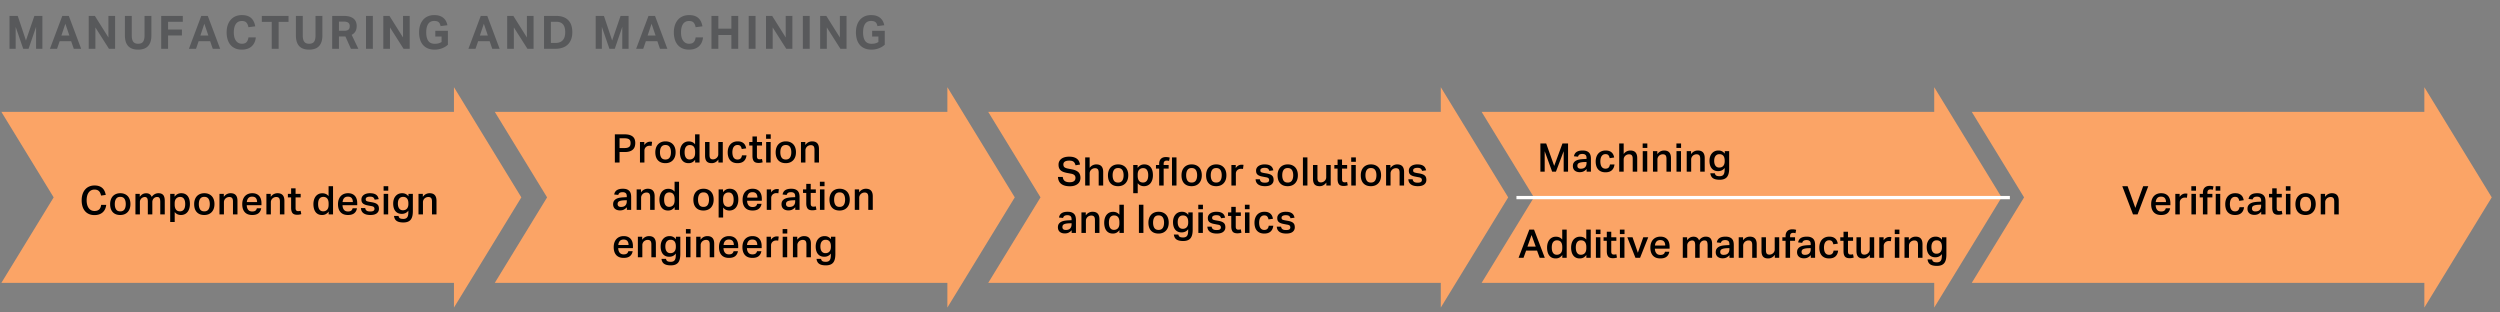 <svg xmlns="http://www.w3.org/2000/svg" width="760" height="95" viewBox="0 0 760 95"><rect x="0" y="0" width="760" height="95" fill="#808080" stroke="none"/><g fill="#fba466"><path d="M139 86V34H.412l15.902 25.999L.412 86H139z"/><path d="M158.489 60L138 26.5v67L158.489 60z"/></g><g fill="#fba466"><path d="M289 86V34H150.412l15.902 25.999L150.412 86H289z"/><path d="M308.489 60L288 26.5v67L308.489 60z"/></g><g fill="#fba466"><path d="M439 86V34H300.412l15.902 25.999L300.412 86H439z"/><path d="M458.489 60L438 26.5v67L458.489 60z"/></g><g fill="#fba466"><path d="M589 86V34H450.412l15.902 25.999L450.412 86H589z"/><path d="M608.489 60L588 26.5v67L608.489 60z"/></g><g fill="#fba466"><path d="M738 86V34H599.412l15.902 25.999L599.412 86H738z"/><path d="M757.489 60L737 26.5v67L757.489 60z"/></g><path fill="none" stroke="#fff" stroke-miterlimit="10" d="M461 60.065h150"/><g><path d="M32.292 62.277c-.048.448-.156.86-.324 1.236s-.4.704-.696.984c-.296.28-.656.498-1.08.654-.424.156-.916.234-1.476.234-.616 0-1.166-.104-1.65-.312a3.302 3.302 0 01-1.224-.894 3.936 3.936 0 01-.756-1.416 6.3 6.3 0 01-.258-1.866c0-.704.094-1.336.282-1.896.188-.56.454-1.034.798-1.422.344-.388.756-.684 1.236-.888s1.008-.306 1.584-.306c.536 0 1 .068 1.392.204.392.136.726.33 1.002.582.276.252.496.554.66.906.164.352.286.744.366 1.176l-1.428.204c-.064-.288-.144-.544-.24-.768s-.222-.414-.378-.57a1.576 1.576 0 00-.57-.36 2.293 2.293 0 00-.804-.126c-.384 0-.724.076-1.02.228-.296.152-.546.37-.75.654a3.06 3.06 0 00-.462 1.026c-.104.4-.156.848-.156 1.344 0 .504.054.956.162 1.356.108.4.266.742.474 1.026.208.284.458.5.75.648.292.148.626.222 1.002.222.336 0 .622-.043.858-.132.236-.088.434-.212.594-.372.16-.16.286-.354.378-.582.092-.228.158-.486.198-.774h1.536zM36.552 65.361c-.976 0-1.732-.288-2.268-.864-.536-.576-.804-1.392-.804-2.448 0-.496.07-.948.21-1.356.14-.408.342-.756.606-1.044s.588-.512.972-.672c.384-.16.82-.24 1.308-.24.496 0 .936.082 1.32.246.384.164.706.39.966.678.26.288.456.634.588 1.038.132.404.198.846.198 1.326 0 .544-.076 1.022-.228 1.434a2.93 2.93 0 01-.642 1.044 2.686 2.686 0 01-.978.642 3.464 3.464 0 01-1.248.216zm.012-1.104c.576 0 .998-.198 1.266-.594.268-.396.402-.938.402-1.626 0-.68-.134-1.216-.402-1.608-.268-.392-.69-.588-1.266-.588s-.998.198-1.266.594c-.268.396-.402.93-.402 1.602 0 .68.13 1.22.39 1.62.26.4.686.6 1.278.6zM42.492 58.929v.9c.432-.6.944-.948 1.536-1.044.152-.024.312-.036.48-.036.424.016.768.122 1.032.318s.456.462.576.798c.552-.751 1.232-1.128 2.04-1.128.664 0 1.152.184 1.464.552.312.368.468.956.468 1.764v4.116H48.72v-3.744c0-.304-.02-.556-.06-.756-.04-.2-.098-.358-.174-.474-.076-.116-.174-.196-.294-.24s-.256-.066-.408-.066a1.394 1.394 0 00-1.098.48 1.517 1.517 0 00-.282.486c-.064.18-.096.366-.096.558v3.756H44.94v-3.876c0-.536-.082-.904-.246-1.104-.164-.2-.39-.3-.678-.3a1.5 1.5 0 00-.432.078 1.547 1.547 0 00-.888.738c-.112.2-.168.444-.168.732v3.732h-1.356v-6.24h1.32zM51.744 58.929h1.332v.864c.256-.344.55-.606.882-.786.332-.18.714-.27 1.146-.27.44 0 .824.078 1.152.234.328.156.602.378.822.666.22.288.384.634.492 1.038.108.404.162.854.162 1.35 0 .504-.064.962-.192 1.374-.128.412-.31.764-.546 1.056a2.378 2.378 0 01-.858.672 2.676 2.676 0 01-1.14.234c-.336 0-.664-.064-.984-.192-.32-.128-.62-.364-.9-.708v3.036h-1.368v-8.568zm1.356 3.228c0 .408.044.746.132 1.014.088.268.206.482.354.642.148.16.32.272.516.336s.402.096.618.096c.224 0 .432-.04.624-.12.192-.08.36-.208.504-.384.144-.176.256-.404.336-.684.08-.28.12-.62.12-1.02 0-.408-.042-.75-.126-1.026a1.957 1.957 0 00-.336-.672 1.179 1.179 0 00-.486-.366 1.567 1.567 0 00-.576-.108c-.488 0-.89.16-1.206.48-.316.32-.474.824-.474 1.512v.3zM62.099 65.361c-.976 0-1.732-.288-2.268-.864-.536-.576-.804-1.392-.804-2.448 0-.496.07-.948.21-1.356.14-.408.342-.756.606-1.044s.588-.512.972-.672c.384-.16.82-.24 1.308-.24.496 0 .936.082 1.32.246.384.164.706.39.966.678.26.288.456.634.588 1.038.132.404.198.846.198 1.326 0 .544-.076 1.022-.228 1.434a2.93 2.93 0 01-.642 1.044 2.686 2.686 0 01-.978.642 3.464 3.464 0 01-1.248.216zm.012-1.104c.576 0 .998-.198 1.266-.594.268-.396.402-.938.402-1.626 0-.68-.134-1.216-.402-1.608-.268-.392-.69-.588-1.266-.588s-.998.198-1.266.594c-.268.396-.402.93-.402 1.602 0 .68.13 1.22.39 1.62.26.4.686.6 1.278.6zM68.039 58.929v.912c.28-.384.594-.664.942-.84a2.451 2.451 0 011.122-.264c1.392 0 2.088.768 2.088 2.304v4.128h-1.368v-3.912c0-.504-.092-.858-.276-1.062-.184-.204-.456-.306-.816-.306-.24 0-.462.042-.666.126a1.578 1.578 0 00-.864.84 1.44 1.44 0 00-.126.594v3.72h-1.356v-6.24h1.32zM79.403 63.321c-.112.648-.388 1.15-.828 1.506-.44.355-1.072.534-1.896.534-.992 0-1.746-.286-2.262-.858-.516-.572-.774-1.378-.774-2.418 0-.536.074-1.012.222-1.428.148-.416.356-.766.624-1.05.268-.284.588-.5.96-.648s.782-.222 1.23-.222c.48 0 .896.074 1.248.222.352.148.644.356.876.624.232.268.404.588.516.96.112.372.168.786.168 1.242v.6h-4.476c.016.568.16 1.028.432 1.38.272.352.684.528 1.236.528.432 0 .756-.084.972-.252s.36-.408.432-.72h1.32zm-1.248-1.884c0-.512-.12-.916-.36-1.212s-.624-.444-1.152-.444c-.504 0-.888.15-1.152.45-.264.3-.416.702-.456 1.206h3.12zM82.307 58.929v.912c.28-.384.594-.664.942-.84a2.451 2.451 0 011.122-.264c1.392 0 2.088.768 2.088 2.304v4.128h-1.368v-3.912c0-.504-.092-.858-.276-1.062-.184-.204-.456-.306-.816-.306-.24 0-.462.042-.666.126a1.578 1.578 0 00-.864.84 1.44 1.44 0 00-.126.594v3.72h-1.356v-6.24h1.32zM87.515 60.009v-1.08h.984v-1.68h1.356v1.68h1.548v1.08h-1.548v3.264c0 .32.066.552.198.696s.326.216.582.216c.136 0 .266-.008.39-.024a1.94 1.94 0 00.366-.084l.204 1.02c-.384.127-.8.192-1.248.192-.688 0-1.168-.178-1.44-.534-.272-.356-.408-.89-.408-1.602v-3.144h-.984zM99.911 64.305a2.65 2.65 0 01-.87.792c-.324.176-.702.264-1.134.264-.448 0-.836-.08-1.164-.24-.328-.16-.6-.386-.816-.678s-.378-.64-.486-1.044a5.175 5.175 0 01-.162-1.338c0-.456.056-.882.168-1.278.112-.396.276-.74.492-1.032s.482-.526.798-.702a2.415 2.415 0 011.098-.288c.08-.008.16-.01.24-.006a2.54 2.54 0 011.062.252c.26.124.51.33.75.618v-3.024h1.356v8.568h-1.332v-.864zm-.012-2.388c0-.392-.042-.722-.126-.99-.084-.268-.2-.48-.348-.636a1.283 1.283 0 00-.516-.336 1.872 1.872 0 00-.618-.102c-.504 0-.894.18-1.17.54-.276.36-.414.908-.414 1.644 0 .4.038.74.114 1.02.076.28.184.508.324.684.14.176.302.304.486.384.184.08.384.12.6.12.496 0 .898-.162 1.206-.486.308-.324.462-.83.462-1.518v-.324zM108.515 63.321c-.112.648-.388 1.15-.828 1.506-.44.355-1.072.534-1.896.534-.992 0-1.746-.286-2.262-.858-.516-.572-.774-1.378-.774-2.418 0-.536.074-1.012.222-1.428.148-.416.356-.766.624-1.05.268-.284.588-.5.96-.648s.782-.222 1.23-.222c.48 0 .896.074 1.248.222.352.148.644.356.876.624.232.268.404.588.516.96.112.372.168.786.168 1.242v.6h-4.476c.016.568.16 1.028.432 1.38.272.352.684.528 1.236.528.432 0 .756-.084.972-.252s.36-.408.432-.72h1.32zm-1.248-1.884c0-.512-.12-.916-.36-1.212s-.624-.444-1.152-.444c-.504 0-.888.15-1.152.45-.264.3-.416.702-.456 1.206h3.12zM111.035 63.261c.024.208.08.378.168.51.088.132.198.238.33.318.132.08.286.134.462.162.176.028.364.042.564.042.456 0 .784-.068.984-.204.2-.136.3-.336.3-.6a.781.781 0 00-.186-.528c-.124-.144-.378-.248-.762-.312a39.662 39.662 0 01-1.308-.252 3.496 3.496 0 01-.948-.33 1.45 1.45 0 01-.576-.54c-.128-.22-.192-.518-.192-.894 0-.288.064-.55.192-.786s.306-.436.534-.6c.228-.164.5-.29.816-.378a3.86 3.86 0 011.038-.132c.48 0 .88.048 1.2.144.32.096.58.228.78.396.2.168.352.36.456.576a3.3 3.3 0 01.24.684l-1.224.168c-.096-.312-.242-.544-.438-.696-.196-.152-.522-.228-.978-.228-.264 0-.48.024-.648.072a1.3 1.3 0 00-.402.18c-.1.072-.168.152-.204.24s-.054.176-.054.264c0 .136.016.248.048.336.032.088.09.16.174.216.084.056.198.104.342.144s.324.08.54.12l.78.132c.416.072.762.164 1.038.276.276.112.496.25.66.414.164.164.278.354.342.57.064.216.096.456.096.72 0 .568-.216 1.026-.648 1.374s-1.088.522-1.968.522c-.36 0-.706-.034-1.038-.102a2.79 2.79 0 01-.894-.342 1.896 1.896 0 01-.642-.642c-.164-.268-.258-.606-.282-1.014h1.308zM118.031 56.601v1.356h-1.416v-1.356h1.416zm-.024 2.328v6.24h-1.368v-6.24h1.368zM121.15 65.649c.072.336.214.57.426.702s.558.198 1.038.198c.368 0 .664-.072.888-.216.224-.144.386-.364.486-.66.1-.296.15-.704.15-1.224v-.42c-.224.32-.504.564-.84.732a2.514 2.514 0 01-1.14.252c-.84 0-1.488-.276-1.944-.828-.456-.552-.684-1.316-.684-2.292 0-.952.248-1.716.744-2.292.496-.576 1.16-.864 1.992-.864.784 0 1.42.316 1.908.948v-.756h1.332v5.304c0 1.2-.232 2.066-.696 2.598-.464.532-1.196.798-2.196.798-.904 0-1.582-.158-2.034-.474-.452-.316-.718-.818-.798-1.506h1.368zm3-3.828c0-.648-.136-1.138-.408-1.47-.272-.332-.672-.498-1.2-.498-.496 0-.884.174-1.164.522-.28.348-.42.85-.42 1.506 0 .648.134 1.15.402 1.506.268.356.642.534 1.122.534.528 0 .938-.166 1.23-.498.292-.332.438-.802.438-1.41v-.192zM128.542 58.929v.912c.28-.384.594-.664.942-.84a2.451 2.451 0 011.122-.264c1.392 0 2.088.768 2.088 2.304v4.128h-1.368v-3.912c0-.504-.092-.858-.276-1.062-.184-.204-.456-.306-.816-.306-.24 0-.462.042-.666.126a1.578 1.578 0 00-.864.84 1.44 1.44 0 00-.126.594v3.72h-1.356v-6.24h1.32z"/><g><path d="M646.789 56.601l2.352 6.6 2.388-6.6h1.548l-3.252 8.568h-1.392l-3.264-8.568h1.62zM659.713 63.321c-.112.648-.388 1.15-.828 1.506-.44.355-1.072.534-1.896.534-.992 0-1.746-.286-2.262-.858-.516-.572-.774-1.378-.774-2.418 0-.536.074-1.012.222-1.428.148-.416.356-.766.624-1.05.268-.284.588-.5.96-.648s.782-.222 1.23-.222c.48 0 .896.074 1.248.222.352.148.644.356.876.624.232.268.404.588.516.96.112.372.168.786.168 1.242v.6h-4.476c.016.568.16 1.028.432 1.38.272.352.684.528 1.236.528.432 0 .756-.084.972-.252s.36-.408.432-.72h1.32zm-1.248-1.884c0-.512-.12-.916-.36-1.212s-.624-.444-1.152-.444c-.504 0-.888.15-1.152.45-.264.3-.416.702-.456 1.206h3.12zM662.617 58.929v.924c.216-.328.476-.58.78-.756.304-.176.628-.264.972-.264a3.313 3.313 0 01.612.048l-.156 1.248a1.545 1.545 0 00-.288-.048 4.227 4.227 0 00-.324-.012c-.256 0-.48.042-.672.126a1.513 1.513 0 00-.486.33 1.41 1.41 0 00-.402.984v3.66h-1.356v-6.24h1.32zM667.585 56.601v1.356h-1.416v-1.356h1.416zm-.024 2.328v6.24h-1.368v-6.24h1.368zM669.685 60.009h-.972v-1.08h.972v-.36c0-.656.18-1.164.54-1.524.36-.36.86-.54 1.5-.54.424 0 .816.056 1.176.168l-.204 1.02a2.495 2.495 0 00-.72-.108c-.296 0-.524.08-.684.24-.16.16-.24.396-.24.708v.396h1.512v1.08h-1.512v5.16h-1.368v-5.16zm5.292-3.408v1.356h-1.416v-1.356h1.416zm-.024 2.328v6.24h-1.368v-6.24h1.368zM682.188 62.985c-.08.744-.346 1.326-.798 1.746-.452.42-1.098.63-1.938.63-.504 0-.942-.078-1.314-.234a2.463 2.463 0 01-.93-.666 2.78 2.78 0 01-.552-1.038c-.12-.404-.18-.854-.18-1.35s.068-.95.204-1.362.334-.764.594-1.056c.26-.292.578-.518.954-.678.376-.16.804-.24 1.284-.24.44 0 .812.058 1.116.174.304.116.556.272.756.468.2.196.356.422.468.678.112.256.192.524.24.804l-1.356.204c-.064-.352-.186-.644-.366-.876s-.482-.348-.906-.348c-.304 0-.556.064-.756.192-.2.128-.36.294-.48.498a2.22 2.22 0 00-.258.702 4.341 4.341 0 00.006 1.68c.056.272.144.506.264.702.12.196.28.353.48.468.2.116.444.174.732.174.416 0 .732-.11.948-.33.216-.22.352-.534.408-.942h1.38zM687.408 64.353c-.232.28-.516.512-.852.696-.336.184-.744.276-1.224.276-.296 0-.572-.038-.828-.114a1.91 1.91 0 01-.666-.342c-.188-.152-.336-.346-.444-.582s-.162-.514-.162-.834c0-.432.096-.782.288-1.05s.442-.478.75-.63c.308-.152.654-.258 1.038-.318s.768-.098 1.152-.114l.924-.048v-.264c0-.472-.114-.798-.342-.978-.228-.18-.526-.27-.894-.27-.424 0-.738.072-.942.216a1.016 1.016 0 00-.402.624l-1.248-.132c.112-.608.388-1.052.828-1.332.44-.28 1.044-.42 1.812-.42.496 0 .906.064 1.23.192.324.128.582.304.774.528.192.224.326.49.402.798.076.308.114.646.114 1.014v3.9h-1.308v-.816zm-.9-2.1a5.46 5.46 0 00-.99.132c-.252.064-.446.146-.582.246a.716.716 0 00-.27.348 1.339 1.339 0 00-.066.426c0 .272.086.484.258.636.172.152.426.228.762.228.6 0 1.044-.152 1.332-.456s.432-.716.432-1.236v-.36l-.876.036zM689.772 60.009v-1.08h.984v-1.68h1.356v1.68h1.548v1.08h-1.548v3.264c0 .32.066.552.198.696.132.144.326.216.582.216.136 0 .266-.008.39-.024a1.94 1.94 0 00.366-.084l.204 1.02c-.384.127-.8.192-1.248.192-.688 0-1.168-.178-1.44-.534s-.408-.89-.408-1.602v-3.144h-.984zM696.312 56.601v1.356h-1.416v-1.356h1.416zm-.024 2.328v6.24h-1.368v-6.24h1.368zM700.884 65.361c-.976 0-1.732-.288-2.268-.864-.536-.576-.804-1.392-.804-2.448 0-.496.07-.948.21-1.356a2.93 2.93 0 01.606-1.044c.264-.288.588-.512.972-.672s.82-.24 1.308-.24c.496 0 .936.082 1.32.246.384.164.706.39.966.678.26.288.456.634.588 1.038.132.404.198.846.198 1.326 0 .544-.076 1.022-.228 1.434a2.93 2.93 0 01-.642 1.044 2.686 2.686 0 01-.978.642 3.464 3.464 0 01-1.248.216zm.012-1.104c.576 0 .998-.198 1.266-.594.268-.396.402-.938.402-1.626 0-.68-.134-1.216-.402-1.608-.268-.392-.69-.588-1.266-.588s-.998.198-1.266.594c-.268.396-.402.93-.402 1.602 0 .68.13 1.22.39 1.62.26.4.686.6 1.278.6zM706.824 58.929v.912c.28-.384.594-.664.942-.84a2.451 2.451 0 011.122-.264c1.392 0 2.088.768 2.088 2.304v4.128h-1.368v-3.912c0-.504-.092-.858-.276-1.062-.184-.204-.456-.306-.816-.306-.24 0-.462.042-.666.126a1.578 1.578 0 00-.864.84 1.44 1.44 0 00-.126.594v3.72h-1.356v-6.24h1.32z"/></g><g><path d="M323.081 53.793c.064.56.266.968.606 1.224.34.256.846.384 1.518.384.328 0 .604-.036.828-.108a1.5 1.5 0 00.54-.288.986.986 0 00.288-.426c.056-.164.084-.338.084-.522 0-.136-.02-.27-.06-.402a.934.934 0 00-.216-.366 1.37 1.37 0 00-.42-.294c-.176-.084-.4-.15-.672-.198l-1.092-.204a7.501 7.501 0 01-1.152-.3 2.65 2.65 0 01-.846-.474 1.865 1.865 0 01-.516-.72c-.116-.284-.174-.63-.174-1.038s.082-.764.246-1.068a2.21 2.21 0 01.678-.762c.288-.204.63-.355 1.026-.456s.826-.15 1.29-.15c.592 0 1.088.068 1.488.204.4.136.724.314.972.534.248.22.436.474.564.762.128.288.216.588.264.9l-1.368.216c-.112-.48-.306-.836-.582-1.068s-.714-.348-1.314-.348c-.344 0-.63.03-.858.09-.228.06-.412.144-.552.252a.938.938 0 00-.3.372 1.1 1.1 0 00-.09.438c0 .376.102.656.306.84s.562.328 1.074.432l1.188.228c.904.168 1.568.454 1.992.858.424.404.636.986.636 1.746 0 .36-.066.694-.198 1.002a2.142 2.142 0 01-.606.804c-.272.228-.61.408-1.014.54-.404.132-.874.198-1.41.198-1.096 0-1.956-.229-2.58-.69-.624-.46-.968-1.174-1.032-2.142h1.464zM331.253 47.841v3.192c.264-.36.57-.626.918-.798s.718-.258 1.11-.258c1.392 0 2.088.768 2.088 2.304v4.128h-1.368v-3.912c0-.504-.092-.858-.276-1.062-.184-.204-.456-.306-.816-.306-.248 0-.474.044-.678.132a1.657 1.657 0 00-.522.348c-.144.144-.256.31-.336.498-.08.188-.12.382-.12.582v3.72h-1.356v-8.568h1.356zM339.893 56.601c-.976 0-1.732-.288-2.268-.864-.536-.576-.804-1.392-.804-2.448 0-.496.07-.948.21-1.356a2.93 2.93 0 01.606-1.044c.264-.288.588-.512.972-.672.384-.16.82-.24 1.308-.24.496 0 .936.082 1.32.246s.706.39.966.678c.26.288.456.634.588 1.038.132.404.198.846.198 1.326 0 .544-.076 1.022-.228 1.434a2.93 2.93 0 01-.642 1.044 2.686 2.686 0 01-.978.642 3.464 3.464 0 01-1.248.216zm.012-1.104c.576 0 .998-.198 1.266-.594.268-.396.402-.938.402-1.626 0-.68-.134-1.216-.402-1.608-.268-.392-.69-.588-1.266-.588s-.998.198-1.266.594c-.268.396-.402.93-.402 1.602 0 .68.13 1.22.39 1.62.26.4.686.6 1.278.6zM344.501 50.169h1.332v.864c.256-.344.55-.606.882-.786.332-.18.714-.27 1.146-.27.44 0 .824.078 1.152.234.328.156.602.378.822.666.22.288.384.634.492 1.038.108.404.162.854.162 1.35 0 .504-.064.962-.192 1.374-.128.412-.31.764-.546 1.056a2.378 2.378 0 01-.858.672 2.676 2.676 0 01-1.14.234c-.336 0-.664-.064-.984-.192-.32-.128-.62-.364-.9-.708v3.036h-1.368v-8.568zm1.356 3.228c0 .408.044.746.132 1.014.088.268.206.482.354.642.148.16.32.272.516.336s.402.096.618.096c.224 0 .432-.04.624-.12.192-.08.36-.208.504-.384.144-.176.256-.404.336-.684.08-.28.12-.62.12-1.02 0-.408-.042-.75-.126-1.026a1.957 1.957 0 00-.336-.672 1.179 1.179 0 00-.486-.366 1.567 1.567 0 00-.576-.108c-.488 0-.89.16-1.206.48-.316.32-.474.824-.474 1.512v.3zM352.385 51.249h-.972v-1.08h.972v-.36c0-.656.18-1.164.54-1.524s.86-.54 1.5-.54c.424 0 .816.056 1.176.168l-.204 1.02a2.495 2.495 0 00-.72-.108c-.296 0-.524.08-.684.24-.16.16-.24.396-.24.708v.396h1.512v1.08h-1.512v5.16h-1.368v-5.16zm5.268-3.408v8.568h-1.368v-8.568h1.368zM362.249 56.601c-.976 0-1.732-.288-2.268-.864-.536-.576-.804-1.392-.804-2.448 0-.496.07-.948.21-1.356a2.93 2.93 0 01.606-1.044c.264-.288.588-.512.972-.672s.82-.24 1.308-.24c.496 0 .936.082 1.32.246.384.164.706.39.966.678.26.288.456.634.588 1.038.132.404.198.846.198 1.326 0 .544-.076 1.022-.228 1.434a2.93 2.93 0 01-.642 1.044 2.686 2.686 0 01-.978.642 3.464 3.464 0 01-1.248.216zm.012-1.104c.576 0 .998-.198 1.266-.594.268-.396.402-.938.402-1.626 0-.68-.134-1.216-.402-1.608-.268-.392-.69-.588-1.266-.588s-.998.198-1.266.594c-.268.396-.402.93-.402 1.602 0 .68.13 1.22.39 1.62.26.4.686.6 1.278.6zM369.725 56.601c-.976 0-1.732-.288-2.268-.864-.536-.576-.804-1.392-.804-2.448 0-.496.07-.948.21-1.356a2.93 2.93 0 01.606-1.044c.264-.288.588-.512.972-.672.384-.16.82-.24 1.308-.24.496 0 .936.082 1.32.246s.706.39.966.678c.26.288.456.634.588 1.038.132.404.198.846.198 1.326 0 .544-.076 1.022-.228 1.434a2.93 2.93 0 01-.642 1.044 2.686 2.686 0 01-.978.642 3.464 3.464 0 01-1.248.216zm.012-1.104c.576 0 .998-.198 1.266-.594.268-.396.402-.938.402-1.626 0-.68-.134-1.216-.402-1.608-.268-.392-.69-.588-1.266-.588s-.998.198-1.266.594c-.268.396-.402.93-.402 1.602 0 .68.13 1.22.39 1.62.26.4.686.6 1.278.6zM375.665 50.169v.924c.216-.328.476-.58.78-.756.304-.176.628-.264.972-.264a3.313 3.313 0 01.612.048l-.156 1.248a1.545 1.545 0 00-.288-.048 4.227 4.227 0 00-.324-.012c-.256 0-.48.042-.672.126s-.354.194-.486.33-.232.29-.3.462a1.41 1.41 0 00-.102.522v3.66h-1.356v-6.24h1.32zM383.009 54.501c.024.208.08.378.168.51s.198.238.33.318c.132.08.286.134.462.162.176.028.364.042.564.042.456 0 .784-.068.984-.204.2-.136.3-.336.3-.6a.781.781 0 00-.186-.528c-.124-.144-.378-.248-.762-.312a39.662 39.662 0 01-1.308-.252 3.496 3.496 0 01-.948-.33 1.45 1.45 0 01-.576-.54c-.128-.22-.192-.518-.192-.894 0-.288.064-.55.192-.786s.306-.436.534-.6.5-.29.816-.378a3.86 3.86 0 011.038-.132c.48 0 .88.048 1.2.144.32.096.58.228.78.396.2.168.352.36.456.576a3.3 3.3 0 01.24.684l-1.224.168c-.096-.312-.242-.544-.438-.696-.196-.152-.522-.228-.978-.228-.264 0-.48.024-.648.072a1.3 1.3 0 00-.402.18c-.1.072-.168.152-.204.24s-.054.176-.054.264c0 .136.016.248.048.336.032.088.09.16.174.216.084.056.198.104.342.144.144.04.324.08.54.12l.78.132c.416.072.762.164 1.038.276.276.112.496.25.66.414.164.164.278.354.342.57.064.216.096.456.096.72 0 .568-.216 1.026-.648 1.374s-1.088.522-1.968.522c-.36 0-.706-.034-1.038-.102a2.79 2.79 0 01-.894-.342 1.896 1.896 0 01-.642-.642c-.164-.268-.258-.606-.282-1.014h1.308zM391.457 56.601c-.976 0-1.732-.288-2.268-.864-.536-.576-.804-1.392-.804-2.448 0-.496.07-.948.21-1.356a2.93 2.93 0 01.606-1.044c.264-.288.588-.512.972-.672.384-.16.82-.24 1.308-.24.496 0 .936.082 1.32.246s.706.39.966.678c.26.288.456.634.588 1.038.132.404.198.846.198 1.326 0 .544-.076 1.022-.228 1.434a2.93 2.93 0 01-.642 1.044 2.686 2.686 0 01-.978.642 3.464 3.464 0 01-1.248.216zm.012-1.104c.576 0 .998-.198 1.266-.594.268-.396.402-.938.402-1.626 0-.68-.134-1.216-.402-1.608-.268-.392-.69-.588-1.266-.588s-.998.198-1.266.594c-.268.396-.402.93-.402 1.602 0 .68.13 1.22.39 1.62.26.4.686.6 1.278.6zM397.456 47.841v8.568h-1.368v-8.568h1.368zM400.504 50.169v3.924c0 .52.086.876.258 1.068.172.192.434.288.786.288.192 0 .386-.036.582-.108a1.605 1.605 0 00.894-.804c.096-.192.144-.408.144-.648v-3.72h1.368v6.24h-1.332v-.912c-.288.384-.6.664-.936.84a2.294 2.294 0 01-1.08.264c-.728 0-1.25-.188-1.566-.564-.316-.376-.474-.952-.474-1.728v-4.14h1.356zM405.64 51.249v-1.08h.984v-1.68h1.356v1.68h1.548v1.08h-1.548v3.264c0 .32.066.552.198.696.132.144.326.216.582.216.136 0 .266-.008.39-.024s.246-.044.366-.084l.204 1.02c-.384.127-.8.192-1.248.192-.688 0-1.168-.178-1.44-.534-.272-.356-.408-.89-.408-1.602v-3.144h-.984zM412.18 47.841v1.356h-1.416v-1.356h1.416zm-.024 2.328v6.24h-1.368v-6.24h1.368zM416.752 56.601c-.976 0-1.732-.288-2.268-.864-.536-.576-.804-1.392-.804-2.448 0-.496.07-.948.21-1.356a2.93 2.93 0 01.606-1.044c.264-.288.588-.512.972-.672.384-.16.82-.24 1.308-.24.496 0 .936.082 1.32.246s.706.39.966.678c.26.288.456.634.588 1.038.132.404.198.846.198 1.326 0 .544-.076 1.022-.228 1.434a2.93 2.93 0 01-.642 1.044 2.686 2.686 0 01-.978.642 3.464 3.464 0 01-1.248.216zm.012-1.104c.576 0 .998-.198 1.266-.594.268-.396.402-.938.402-1.626 0-.68-.134-1.216-.402-1.608-.268-.392-.69-.588-1.266-.588s-.998.198-1.266.594c-.268.396-.402.93-.402 1.602 0 .68.13 1.22.39 1.62.26.4.686.6 1.278.6zM422.692 50.169v.912c.28-.384.594-.664.942-.84a2.451 2.451 0 011.122-.264c1.392 0 2.088.768 2.088 2.304v4.128h-1.368v-3.912c0-.504-.092-.858-.276-1.062-.184-.204-.456-.306-.816-.306-.24 0-.462.042-.666.126a1.578 1.578 0 00-.864.84 1.44 1.44 0 00-.126.594v3.72h-1.356v-6.24h1.32zM429.448 54.501c.024.208.08.378.168.51s.198.238.33.318c.132.08.286.134.462.162.176.028.364.042.564.042.456 0 .784-.068.984-.204.2-.136.3-.336.3-.6a.781.781 0 00-.186-.528c-.124-.144-.378-.248-.762-.312a39.662 39.662 0 01-1.308-.252 3.496 3.496 0 01-.948-.33 1.45 1.45 0 01-.576-.54c-.128-.22-.192-.518-.192-.894 0-.288.064-.55.192-.786s.306-.436.534-.6.5-.29.816-.378a3.86 3.86 0 011.038-.132c.48 0 .88.048 1.2.144.32.096.58.228.78.396.2.168.352.36.456.576a3.3 3.3 0 01.24.684l-1.224.168c-.096-.312-.242-.544-.438-.696-.196-.152-.522-.228-.978-.228-.264 0-.48.024-.648.072a1.3 1.3 0 00-.402.18c-.1.072-.168.152-.204.24s-.054.176-.054.264c0 .136.016.248.048.336.032.088.09.16.174.216.084.056.198.104.342.144.144.04.324.08.54.12l.78.132c.416.072.762.164 1.038.276.276.112.496.25.66.414.164.164.278.354.342.57.064.216.096.456.096.72 0 .568-.216 1.026-.648 1.374s-1.088.522-1.968.522c-.36 0-.706-.034-1.038-.102a2.79 2.79 0 01-.894-.342 1.896 1.896 0 01-.642-.642c-.164-.268-.258-.606-.282-1.014h1.308zM325.781 69.993c-.232.28-.516.512-.852.696-.336.184-.744.276-1.224.276-.296 0-.572-.038-.828-.114a1.91 1.91 0 01-.666-.342 1.58 1.58 0 01-.444-.582 1.989 1.989 0 01-.162-.834c0-.432.096-.782.288-1.05s.442-.478.75-.63c.308-.152.654-.258 1.038-.318s.768-.098 1.152-.114l.924-.048v-.264c0-.472-.114-.798-.342-.978-.228-.18-.526-.27-.894-.27-.424 0-.738.072-.942.216a1.016 1.016 0 00-.402.624l-1.248-.132c.112-.608.388-1.052.828-1.332.44-.28 1.044-.42 1.812-.42.496 0 .906.064 1.23.192.324.128.582.304.774.528s.326.49.402.798c.076.308.114.646.114 1.014v3.9h-1.308v-.816zm-.9-2.1a5.46 5.46 0 00-.99.132c-.252.064-.446.146-.582.246a.716.716 0 00-.27.348 1.339 1.339 0 00-.066.426c0 .272.086.484.258.636.172.152.426.228.762.228.6 0 1.044-.152 1.332-.456.288-.304.432-.716.432-1.236v-.36l-.876.036zM330.077 64.569v.912c.28-.384.594-.664.942-.84a2.451 2.451 0 011.122-.264c1.392 0 2.088.768 2.088 2.304v4.128h-1.368v-3.912c0-.504-.092-.858-.276-1.062-.184-.204-.456-.306-.816-.306-.24 0-.462.042-.666.126a1.578 1.578 0 00-.864.84 1.44 1.44 0 00-.126.594v3.72h-1.356v-6.24h1.32zM340.313 69.945a2.65 2.65 0 01-.87.792c-.324.176-.702.264-1.134.264-.448 0-.836-.08-1.164-.24a2.2 2.2 0 01-.816-.678 3.068 3.068 0 01-.486-1.044 5.175 5.175 0 01-.162-1.338c0-.456.056-.882.168-1.278.112-.396.276-.74.492-1.032.216-.292.482-.526.798-.702a2.415 2.415 0 011.098-.288c.08-.008.16-.01.24-.006a2.54 2.54 0 011.062.252c.26.124.51.33.75.618v-3.024h1.356v8.568h-1.332v-.864zm-.012-2.388c0-.392-.042-.722-.126-.99-.084-.268-.2-.48-.348-.636a1.283 1.283 0 00-.516-.336 1.872 1.872 0 00-.618-.102c-.504 0-.894.18-1.17.54-.276.36-.414.908-.414 1.644 0 .4.038.74.114 1.02.076.28.184.508.324.684.14.176.302.304.486.384.184.08.384.12.6.12.496 0 .898-.162 1.206-.486.308-.324.462-.83.462-1.518v-.324zM347.597 62.241v8.568h-1.368v-8.568h1.368zM352.193 71.001c-.976 0-1.732-.288-2.268-.864-.536-.576-.804-1.392-.804-2.448 0-.496.07-.948.21-1.356a2.93 2.93 0 01.606-1.044c.264-.288.588-.512.972-.672.384-.16.82-.24 1.308-.24.496 0 .936.082 1.32.246s.706.39.966.678c.26.288.456.634.588 1.038.132.404.198.846.198 1.326 0 .544-.076 1.022-.228 1.434a2.93 2.93 0 01-.642 1.044 2.686 2.686 0 01-.978.642 3.464 3.464 0 01-1.248.216zm.012-1.104c.576 0 .998-.198 1.266-.594.268-.396.402-.938.402-1.626 0-.68-.134-1.216-.402-1.608-.268-.392-.69-.588-1.266-.588s-.998.198-1.266.594c-.268.396-.402.93-.402 1.602 0 .68.13 1.22.39 1.62.26.4.686.6 1.278.6zM358.217 71.289c.072.336.214.57.426.702s.558.198 1.038.198c.368 0 .664-.072.888-.216.224-.144.386-.364.486-.66.1-.296.15-.704.15-1.224v-.42c-.224.32-.504.564-.84.732s-.716.252-1.14.252c-.84 0-1.488-.276-1.944-.828-.456-.552-.684-1.316-.684-2.292 0-.952.248-1.716.744-2.292.496-.576 1.16-.864 1.992-.864.784 0 1.42.316 1.908.948v-.756h1.332v5.304c0 1.2-.232 2.066-.696 2.598-.464.532-1.196.798-2.196.798-.904 0-1.582-.158-2.034-.474-.452-.316-.718-.818-.798-1.506h1.368zm3-3.828c0-.648-.136-1.138-.408-1.47-.272-.332-.672-.498-1.2-.498-.496 0-.884.174-1.164.522s-.42.85-.42 1.506c0 .648.134 1.15.402 1.506.268.356.642.534 1.122.534.528 0 .938-.166 1.23-.498.292-.332.438-.802.438-1.41v-.192zM365.693 62.241v1.356h-1.416v-1.356h1.416zm-.024 2.328v6.24h-1.368v-6.24h1.368zM368.345 68.901c.024.208.08.378.168.51s.198.238.33.318c.132.08.286.134.462.162.176.028.364.042.564.042.456 0 .784-.068.984-.204.2-.136.3-.336.3-.6a.781.781 0 00-.186-.528c-.124-.144-.378-.248-.762-.312a39.662 39.662 0 01-1.308-.252 3.496 3.496 0 01-.948-.33 1.45 1.45 0 01-.576-.54c-.128-.22-.192-.518-.192-.894 0-.288.064-.55.192-.786s.306-.436.534-.6.5-.29.816-.378a3.86 3.86 0 011.038-.132c.48 0 .88.048 1.2.144.32.096.58.228.78.396.2.168.352.36.456.576a3.3 3.3 0 01.24.684l-1.224.168c-.096-.312-.242-.544-.438-.696-.196-.152-.522-.228-.978-.228-.264 0-.48.024-.648.072a1.3 1.3 0 00-.402.18c-.1.072-.168.152-.204.24s-.054.176-.054.264c0 .136.016.248.048.336.032.088.09.16.174.216.084.056.198.104.342.144.144.04.324.08.54.12l.78.132c.416.072.762.164 1.038.276.276.112.496.25.66.414.164.164.278.354.342.57.064.216.096.456.096.72 0 .568-.216 1.026-.648 1.374s-1.088.522-1.968.522c-.36 0-.706-.034-1.038-.102a2.79 2.79 0 01-.894-.342 1.896 1.896 0 01-.642-.642c-.164-.268-.258-.606-.282-1.014h1.308zM373.325 65.649v-1.08h.984v-1.68h1.356v1.68h1.548v1.08h-1.548v3.264c0 .32.066.552.198.696.132.144.326.216.582.216.136 0 .266-.008.39-.024s.246-.044.366-.084l.204 1.02c-.384.127-.8.192-1.248.192-.688 0-1.168-.178-1.44-.534-.272-.356-.408-.89-.408-1.602v-3.144h-.984zM379.865 62.241v1.356h-1.416v-1.356h1.416zm-.024 2.328v6.24h-1.368v-6.24h1.368zM387.076 68.625c-.08.744-.346 1.326-.798 1.746-.452.42-1.098.63-1.938.63-.504 0-.942-.078-1.314-.234a2.463 2.463 0 01-.93-.666 2.78 2.78 0 01-.552-1.038c-.12-.404-.18-.854-.18-1.35s.068-.95.204-1.362a2.96 2.96 0 01.594-1.056c.26-.292.578-.518.954-.678.376-.16.804-.24 1.284-.24.44 0 .812.058 1.116.174.304.116.556.272.756.468.2.196.356.422.468.678.112.256.192.524.24.804l-1.356.204a1.983 1.983 0 00-.366-.876c-.18-.232-.482-.348-.906-.348-.304 0-.556.064-.756.192-.2.128-.36.294-.48.498a2.22 2.22 0 00-.258.702 4.341 4.341 0 00.006 1.68c.056.272.144.506.264.702.12.196.28.353.48.468.2.116.444.174.732.174.416 0 .732-.11.948-.33.216-.22.352-.534.408-.942h1.38zM389.452 68.901c.024.208.08.378.168.51s.198.238.33.318c.132.08.286.134.462.162.176.028.364.042.564.042.456 0 .784-.068.984-.204.2-.136.3-.336.3-.6a.781.781 0 00-.186-.528c-.124-.144-.378-.248-.762-.312a39.662 39.662 0 01-1.308-.252 3.496 3.496 0 01-.948-.33 1.45 1.45 0 01-.576-.54c-.128-.22-.192-.518-.192-.894 0-.288.064-.55.192-.786s.306-.436.534-.6.5-.29.816-.378a3.86 3.86 0 011.038-.132c.48 0 .88.048 1.2.144.32.096.58.228.78.396.2.168.352.36.456.576a3.3 3.3 0 01.24.684l-1.224.168c-.096-.312-.242-.544-.438-.696-.196-.152-.522-.228-.978-.228-.264 0-.48.024-.648.072a1.3 1.3 0 00-.402.18c-.1.072-.168.152-.204.24s-.054.176-.054.264c0 .136.016.248.048.336.032.088.09.16.174.216.084.056.198.104.342.144.144.04.324.08.54.12l.78.132c.416.072.762.164 1.038.276.276.112.496.25.66.414.164.164.278.354.342.57.064.216.096.456.096.72 0 .568-.216 1.026-.648 1.374s-1.088.522-1.968.522c-.36 0-.706-.034-1.038-.102a2.79 2.79 0 01-.894-.342 1.896 1.896 0 01-.642-.642c-.164-.268-.258-.606-.282-1.014h1.308z"/></g><g><path d="M186.917 40.841h2.964c.648 0 1.182.072 1.602.216.42.144.75.336.99.576.24.24.408.518.504.834s.144.646.144.99c0 .368-.048.72-.144 1.056s-.266.63-.51.882-.574.452-.99.6c-.416.148-.94.222-1.572.222h-1.56v3.192h-1.428v-8.568zm2.952 4.164c.368 0 .67-.036.906-.108.236-.072.422-.174.558-.306.136-.132.23-.29.282-.474.052-.184.078-.392.078-.624 0-.24-.028-.45-.084-.63a.953.953 0 00-.294-.45 1.43 1.43 0 00-.564-.276 3.487 3.487 0 00-.894-.096h-1.512v2.964h1.524zM195.869 43.169v.924c.216-.328.476-.58.78-.756.304-.176.628-.264.972-.264a3.313 3.313 0 01.612.048l-.156 1.248a1.545 1.545 0 00-.288-.048 4.227 4.227 0 00-.324-.012c-.256 0-.48.042-.672.126s-.354.194-.486.33-.232.29-.3.462a1.41 1.41 0 00-.102.522v3.66h-1.356v-6.24h1.32zM202.289 49.601c-.976 0-1.732-.288-2.268-.864-.536-.576-.804-1.392-.804-2.448 0-.496.07-.948.21-1.356.14-.408.342-.756.606-1.044s.588-.512.972-.672c.384-.16.82-.24 1.308-.24.496 0 .936.082 1.32.246.384.164.706.39.966.678.26.288.456.634.588 1.038.132.404.198.846.198 1.326 0 .544-.076 1.022-.228 1.434a2.93 2.93 0 01-.642 1.044 2.686 2.686 0 01-.978.642 3.464 3.464 0 01-1.248.216zm.012-1.104c.576 0 .998-.198 1.266-.594.268-.396.402-.938.402-1.626 0-.68-.134-1.216-.402-1.608-.268-.392-.69-.588-1.266-.588s-.998.198-1.266.594c-.268.396-.402.93-.402 1.602 0 .68.13 1.22.39 1.62.26.4.686.6 1.278.6zM211.325 48.545a2.65 2.65 0 01-.87.792c-.324.176-.702.264-1.134.264-.448 0-.836-.08-1.164-.24-.328-.16-.6-.386-.816-.678s-.378-.64-.486-1.044a5.175 5.175 0 01-.162-1.338c0-.456.056-.882.168-1.278.112-.396.276-.74.492-1.032s.482-.526.798-.702a2.415 2.415 0 011.098-.288c.08-.008.16-.01.24-.006a2.54 2.54 0 011.062.252c.26.124.51.33.75.618v-3.024h1.356v8.568h-1.332v-.864zm-.012-2.388c0-.392-.042-.722-.126-.99-.084-.268-.2-.48-.348-.636a1.283 1.283 0 00-.516-.336 1.872 1.872 0 00-.618-.102c-.504 0-.894.18-1.17.54-.276.36-.414.908-.414 1.644 0 .4.038.74.114 1.02.076.28.184.508.324.684.14.176.302.304.486.384.184.08.384.12.6.12.496 0 .898-.162 1.206-.486.308-.324.462-.83.462-1.518v-.324zM215.693 43.169v3.924c0 .52.086.876.258 1.068.172.192.434.288.786.288.192 0 .386-.036.582-.108a1.605 1.605 0 00.894-.804c.096-.192.144-.408.144-.648v-3.72h1.368v6.24h-1.332v-.912c-.288.384-.6.664-.936.84a2.294 2.294 0 01-1.08.264c-.728 0-1.25-.188-1.566-.564-.316-.376-.474-.952-.474-1.728v-4.14h1.356zM226.937 47.225c-.08.744-.346 1.326-.798 1.746-.452.42-1.098.63-1.938.63-.504 0-.942-.078-1.314-.234a2.463 2.463 0 01-.93-.666 2.78 2.78 0 01-.552-1.038c-.12-.404-.18-.854-.18-1.35s.068-.95.204-1.362a2.96 2.96 0 01.594-1.056c.26-.292.578-.518.954-.678.376-.16.804-.24 1.284-.24.44 0 .812.058 1.116.174.304.116.556.272.756.468.2.196.356.422.468.678.112.256.192.524.24.804l-1.356.204c-.064-.352-.186-.644-.366-.876s-.482-.348-.906-.348c-.304 0-.556.064-.756.192-.2.128-.36.294-.48.498a2.22 2.22 0 00-.258.702 4.341 4.341 0 00.006 1.68c.056.272.144.506.264.702.12.196.28.353.48.468.2.116.444.174.732.174.416 0 .732-.11.948-.33.216-.22.352-.534.408-.942h1.38zM227.765 44.249v-1.08h.984v-1.68h1.356v1.68h1.548v1.08h-1.548v3.264c0 .32.066.552.198.696s.326.216.582.216c.136 0 .266-.008.39-.024a1.94 1.94 0 00.366-.084l.204 1.02c-.384.127-.8.192-1.248.192-.688 0-1.168-.178-1.44-.534-.272-.356-.408-.89-.408-1.602v-3.144h-.984zM234.305 40.841v1.356h-1.416v-1.356h1.416zm-.024 2.328v6.24h-1.368v-6.24h1.368zM238.876 49.601c-.976 0-1.732-.288-2.268-.864-.536-.576-.804-1.392-.804-2.448 0-.496.07-.948.21-1.356.14-.408.342-.756.606-1.044s.588-.512.972-.672c.384-.16.82-.24 1.308-.24.496 0 .936.082 1.32.246.384.164.706.39.966.678.26.288.456.634.588 1.038.132.404.198.846.198 1.326 0 .544-.076 1.022-.228 1.434a2.93 2.93 0 01-.642 1.044 2.686 2.686 0 01-.978.642 3.464 3.464 0 01-1.248.216zm.012-1.104c.576 0 .998-.198 1.266-.594.268-.396.402-.938.402-1.626 0-.68-.134-1.216-.402-1.608-.268-.392-.69-.588-1.266-.588s-.998.198-1.266.594c-.268.396-.402.93-.402 1.602 0 .68.13 1.22.39 1.62.26.4.686.6 1.278.6zM244.816 43.169v.912c.28-.384.594-.664.942-.84a2.451 2.451 0 011.122-.264c1.392 0 2.088.768 2.088 2.304v4.128H247.6v-3.912c0-.504-.092-.858-.276-1.062-.184-.204-.456-.306-.816-.306-.24 0-.462.042-.666.126a1.578 1.578 0 00-.864.84 1.44 1.44 0 00-.126.594v3.72h-1.356v-6.24h1.32zM190.565 62.993c-.232.28-.516.512-.852.696-.336.184-.744.276-1.224.276-.296 0-.572-.038-.828-.114a1.91 1.91 0 01-.666-.342 1.58 1.58 0 01-.444-.582 1.989 1.989 0 01-.162-.834c0-.432.096-.782.288-1.05s.442-.478.75-.63a3.581 3.581 0 011.038-.318c.384-.06.768-.098 1.152-.114l.924-.048v-.264c0-.472-.114-.798-.342-.978-.228-.18-.526-.27-.894-.27-.424 0-.738.072-.942.216a1.016 1.016 0 00-.402.624l-1.248-.132c.112-.608.388-1.052.828-1.332.44-.28 1.044-.42 1.812-.42.496 0 .906.064 1.23.192.324.128.582.304.774.528s.326.49.402.798c.076.308.114.646.114 1.014v3.9h-1.308v-.816zm-.9-2.1a5.46 5.46 0 00-.99.132c-.252.064-.446.146-.582.246a.716.716 0 00-.27.348 1.339 1.339 0 00-.066.426c0 .272.086.484.258.636.172.152.426.228.762.228.6 0 1.044-.152 1.332-.456s.432-.716.432-1.236v-.36l-.876.036zM194.861 57.569v.912c.28-.384.594-.664.942-.84a2.451 2.451 0 011.122-.264c1.392 0 2.088.768 2.088 2.304v4.128h-1.368v-3.912c0-.504-.092-.858-.276-1.062-.184-.204-.456-.306-.816-.306-.24 0-.462.042-.666.126a1.578 1.578 0 00-.864.84 1.44 1.44 0 00-.126.594v3.72h-1.356v-6.24h1.32zM205.097 62.945a2.65 2.65 0 01-.87.792c-.324.176-.702.264-1.134.264-.448 0-.836-.08-1.164-.24-.328-.16-.6-.386-.816-.678s-.378-.64-.486-1.044a5.175 5.175 0 01-.162-1.338c0-.456.056-.882.168-1.278.112-.396.276-.74.492-1.032s.482-.526.798-.702a2.415 2.415 0 011.098-.288c.08-.008.16-.01.24-.006a2.54 2.54 0 011.062.252c.26.124.51.33.75.618v-3.024h1.356v8.568h-1.332v-.864zm-.012-2.388c0-.392-.042-.722-.126-.99-.084-.268-.2-.48-.348-.636a1.283 1.283 0 00-.516-.336 1.872 1.872 0 00-.618-.102c-.504 0-.894.18-1.17.54-.276.36-.414.908-.414 1.644 0 .4.038.74.114 1.02.076.28.184.508.324.684.14.176.302.304.486.384.184.08.384.12.6.12.496 0 .898-.162 1.206-.486.308-.324.462-.83.462-1.518v-.324zM213.857 64.001c-.976 0-1.732-.288-2.268-.864-.536-.576-.804-1.392-.804-2.448 0-.496.07-.948.21-1.356.14-.408.342-.756.606-1.044s.588-.512.972-.672c.384-.16.82-.24 1.308-.24.496 0 .936.082 1.32.246.384.164.706.39.966.678.26.288.456.634.588 1.038.132.404.198.846.198 1.326 0 .544-.076 1.022-.228 1.434a2.93 2.93 0 01-.642 1.044 2.686 2.686 0 01-.978.642 3.464 3.464 0 01-1.248.216zm.012-1.104c.576 0 .998-.198 1.266-.594.268-.396.402-.938.402-1.626 0-.68-.134-1.216-.402-1.608-.268-.392-.69-.588-1.266-.588s-.998.198-1.266.594c-.268.396-.402.93-.402 1.602 0 .68.13 1.22.39 1.62.26.4.686.6 1.278.6zM218.465 57.569h1.332v.864c.256-.344.55-.606.882-.786.332-.18.714-.27 1.146-.27.44 0 .824.078 1.152.234.328.156.602.378.822.666.22.288.384.634.492 1.038.108.404.162.854.162 1.35 0 .504-.064.962-.192 1.374-.128.412-.31.764-.546 1.056a2.378 2.378 0 01-.858.672 2.676 2.676 0 01-1.14.234c-.336 0-.664-.064-.984-.192-.32-.128-.62-.364-.9-.708v3.036h-1.368v-8.568zm1.356 3.228c0 .408.044.746.132 1.014.088.268.206.482.354.642.148.16.32.272.516.336s.402.096.618.096c.224 0 .432-.04.624-.12.192-.08.36-.208.504-.384.144-.176.256-.404.336-.684.08-.28.12-.62.12-1.02 0-.408-.042-.75-.126-1.026a1.957 1.957 0 00-.336-.672 1.179 1.179 0 00-.486-.366 1.567 1.567 0 00-.576-.108c-.488 0-.89.16-1.206.48-.316.32-.474.824-.474 1.512v.3zM231.509 61.961c-.112.648-.388 1.15-.828 1.506-.44.355-1.072.534-1.896.534-.992 0-1.746-.286-2.262-.858-.516-.572-.774-1.378-.774-2.418 0-.536.074-1.012.222-1.428.148-.416.356-.766.624-1.05.268-.284.588-.5.96-.648s.782-.222 1.23-.222c.48 0 .896.074 1.248.222.352.148.644.356.876.624.232.268.404.588.516.96.112.372.168.786.168 1.242v.6h-4.476c.016.568.16 1.028.432 1.38.272.352.684.528 1.236.528.432 0 .756-.084.972-.252s.36-.408.432-.72h1.32zm-1.248-1.884c0-.512-.12-.916-.36-1.212s-.624-.444-1.152-.444c-.504 0-.888.15-1.152.45-.264.3-.416.702-.456 1.206h3.12zM234.412 57.569v.924c.216-.328.476-.58.78-.756.304-.176.628-.264.972-.264a3.313 3.313 0 01.612.048l-.156 1.248a1.545 1.545 0 00-.288-.048 4.227 4.227 0 00-.324-.012c-.256 0-.48.042-.672.126s-.354.194-.486.33-.232.29-.3.462a1.41 1.41 0 00-.102.522v3.66h-1.356v-6.24h1.32zM241.756 62.993c-.232.28-.516.512-.852.696-.336.184-.744.276-1.224.276-.296 0-.572-.038-.828-.114a1.91 1.91 0 01-.666-.342 1.58 1.58 0 01-.444-.582 1.989 1.989 0 01-.162-.834c0-.432.096-.782.288-1.05s.442-.478.75-.63a3.581 3.581 0 011.038-.318c.384-.06.768-.098 1.152-.114l.924-.048v-.264c0-.472-.114-.798-.342-.978-.228-.18-.526-.27-.894-.27-.424 0-.738.072-.942.216a1.016 1.016 0 00-.402.624l-1.248-.132c.112-.608.388-1.052.828-1.332.44-.28 1.044-.42 1.812-.42.496 0 .906.064 1.23.192.324.128.582.304.774.528s.326.49.402.798c.076.308.114.646.114 1.014v3.9h-1.308v-.816zm-.9-2.1a5.46 5.46 0 00-.99.132c-.252.064-.446.146-.582.246a.716.716 0 00-.27.348 1.339 1.339 0 00-.066.426c0 .272.086.484.258.636.172.152.426.228.762.228.6 0 1.044-.152 1.332-.456s.432-.716.432-1.236v-.36l-.876.036zM244.12 58.649v-1.08h.984v-1.68h1.356v1.68h1.548v1.08h-1.548v3.264c0 .32.066.552.198.696s.326.216.582.216c.136 0 .266-.008.39-.024a1.94 1.94 0 00.366-.084l.204 1.02c-.384.127-.8.192-1.248.192-.688 0-1.168-.178-1.44-.534-.272-.356-.408-.89-.408-1.602v-3.144h-.984zM250.66 55.241v1.356h-1.416v-1.356h1.416zm-.024 2.328v6.24h-1.368v-6.24h1.368zM255.232 64.001c-.976 0-1.732-.288-2.268-.864-.536-.576-.804-1.392-.804-2.448 0-.496.07-.948.21-1.356.14-.408.342-.756.606-1.044s.588-.512.972-.672c.384-.16.82-.24 1.308-.24.496 0 .936.082 1.32.246.384.164.706.39.966.678.26.288.456.634.588 1.038.132.404.198.846.198 1.326 0 .544-.076 1.022-.228 1.434a2.93 2.93 0 01-.642 1.044 2.686 2.686 0 01-.978.642 3.464 3.464 0 01-1.248.216zm.012-1.104c.576 0 .998-.198 1.266-.594.268-.396.402-.938.402-1.626 0-.68-.134-1.216-.402-1.608-.268-.392-.69-.588-1.266-.588s-.998.198-1.266.594c-.268.396-.402.93-.402 1.602 0 .68.13 1.22.39 1.62.26.4.686.6 1.278.6zM261.172 57.569v.912c.28-.384.594-.664.942-.84a2.451 2.451 0 011.122-.264c1.392 0 2.088.768 2.088 2.304v4.128h-1.368v-3.912c0-.504-.092-.858-.276-1.062-.184-.204-.456-.306-.816-.306-.24 0-.462.042-.666.126a1.578 1.578 0 00-.864.84 1.44 1.44 0 00-.126.594v3.72h-1.356v-6.24h1.32zM192.329 76.361c-.112.648-.388 1.15-.828 1.506-.44.355-1.072.534-1.896.534-.992 0-1.746-.286-2.262-.858-.516-.572-.774-1.378-.774-2.418 0-.536.074-1.012.222-1.428.148-.416.356-.766.624-1.05.268-.284.588-.5.96-.648s.782-.222 1.23-.222c.48 0 .896.074 1.248.222.352.148.644.356.876.624.232.268.404.588.516.96.112.372.168.786.168 1.242v.6h-4.476c.016.568.16 1.028.432 1.38.272.352.684.528 1.236.528.432 0 .756-.084.972-.252s.36-.408.432-.72h1.32zm-1.248-1.884c0-.512-.12-.916-.36-1.212s-.624-.444-1.152-.444c-.504 0-.888.15-1.152.45-.264.3-.416.702-.456 1.206h3.12zM195.233 71.969v.912c.28-.384.594-.664.942-.84a2.451 2.451 0 011.122-.264c1.392 0 2.088.768 2.088 2.304v4.128h-1.368v-3.912c0-.504-.092-.858-.276-1.062-.184-.204-.456-.306-.816-.306-.24 0-.462.042-.666.126a1.578 1.578 0 00-.864.84 1.44 1.44 0 00-.126.594v3.72h-1.356v-6.24h1.32zM202.457 78.689c.072.336.214.57.426.702s.558.198 1.038.198c.368 0 .664-.072.888-.216.224-.144.386-.364.486-.66.1-.296.15-.704.15-1.224v-.42c-.224.32-.504.564-.84.732a2.514 2.514 0 01-1.14.252c-.84 0-1.488-.276-1.944-.828-.456-.552-.684-1.316-.684-2.292 0-.952.248-1.716.744-2.292.496-.576 1.16-.864 1.992-.864.784 0 1.42.316 1.908.948v-.756h1.332v5.304c0 1.2-.232 2.066-.696 2.598-.464.532-1.196.798-2.196.798-.904 0-1.582-.158-2.034-.474-.452-.316-.718-.818-.798-1.506h1.368zm3-3.828c0-.648-.136-1.138-.408-1.47-.272-.332-.672-.498-1.2-.498-.496 0-.884.174-1.164.522-.28.348-.42.85-.42 1.506 0 .648.134 1.15.402 1.506.268.356.642.534 1.122.534.528 0 .938-.166 1.23-.498.292-.332.438-.802.438-1.41v-.192zM209.933 69.641v1.356h-1.416v-1.356h1.416zm-.024 2.328v6.24h-1.368v-6.24h1.368zM212.969 71.969v.912c.28-.384.594-.664.942-.84a2.451 2.451 0 011.122-.264c1.392 0 2.088.768 2.088 2.304v4.128h-1.368v-3.912c0-.504-.092-.858-.276-1.062-.184-.204-.456-.306-.816-.306-.24 0-.462.042-.666.126a1.578 1.578 0 00-.864.84 1.44 1.44 0 00-.126.594v3.72h-1.356v-6.24h1.32zM224.333 76.361c-.112.648-.388 1.15-.828 1.506-.44.355-1.072.534-1.896.534-.992 0-1.746-.286-2.262-.858-.516-.572-.774-1.378-.774-2.418 0-.536.074-1.012.222-1.428.148-.416.356-.766.624-1.05.268-.284.588-.5.96-.648s.782-.222 1.23-.222c.48 0 .896.074 1.248.222.352.148.644.356.876.624.232.268.404.588.516.96.112.372.168.786.168 1.242v.6h-4.476c.016.568.16 1.028.432 1.38.272.352.684.528 1.236.528.432 0 .756-.084.972-.252s.36-.408.432-.72h1.32zm-1.248-1.884c0-.512-.12-.916-.36-1.212s-.624-.444-1.152-.444c-.504 0-.888.15-1.152.45-.264.3-.416.702-.456 1.206h3.12zM231.46 76.361c-.112.648-.388 1.15-.828 1.506-.44.355-1.072.534-1.896.534-.992 0-1.746-.286-2.262-.858-.516-.572-.774-1.378-.774-2.418 0-.536.074-1.012.222-1.428.148-.416.356-.766.624-1.05.268-.284.588-.5.96-.648s.782-.222 1.23-.222c.48 0 .896.074 1.248.222.352.148.644.356.876.624.232.268.404.588.516.96.112.372.168.786.168 1.242v.6h-4.476c.016.568.16 1.028.432 1.38.272.352.684.528 1.236.528.432 0 .756-.084.972-.252s.36-.408.432-.72h1.32zm-1.248-1.884c0-.512-.12-.916-.36-1.212s-.624-.444-1.152-.444c-.504 0-.888.15-1.152.45-.264.3-.416.702-.456 1.206h3.12zM234.364 71.969v.924c.216-.328.476-.58.78-.756.304-.176.628-.264.972-.264a3.313 3.313 0 01.612.048l-.156 1.248a1.545 1.545 0 00-.288-.048 4.227 4.227 0 00-.324-.012c-.256 0-.48.042-.672.126s-.354.194-.486.33-.232.29-.3.462a1.41 1.41 0 00-.102.522v3.66h-1.356v-6.24h1.32zM239.332 69.641v1.356h-1.416v-1.356h1.416zm-.024 2.328v6.24h-1.368v-6.24h1.368zM242.368 71.969v.912c.28-.384.594-.664.942-.84a2.451 2.451 0 011.122-.264c1.392 0 2.088.768 2.088 2.304v4.128h-1.368v-3.912c0-.504-.092-.858-.276-1.062-.184-.204-.456-.306-.816-.306-.24 0-.462.042-.666.126a1.578 1.578 0 00-.864.84 1.44 1.44 0 00-.126.594v3.72h-1.356v-6.24h1.32zM249.592 78.689c.072.336.214.57.426.702s.558.198 1.038.198c.368 0 .664-.072.888-.216.224-.144.386-.364.486-.66.1-.296.15-.704.15-1.224v-.42c-.224.32-.504.564-.84.732a2.514 2.514 0 01-1.14.252c-.84 0-1.488-.276-1.944-.828-.456-.552-.684-1.316-.684-2.292 0-.952.248-1.716.744-2.292.496-.576 1.16-.864 1.992-.864.784 0 1.42.316 1.908.948v-.756h1.332v5.304c0 1.2-.232 2.066-.696 2.598-.464.532-1.196.798-2.196.798-.904 0-1.582-.158-2.034-.474-.452-.316-.718-.818-.798-1.506h1.368zm3-3.828c0-.648-.136-1.138-.408-1.47-.272-.332-.672-.498-1.2-.498-.496 0-.884.174-1.164.522-.28.348-.42.85-.42 1.506 0 .648.134 1.15.402 1.506.268.356.642.534 1.122.534.528 0 .938-.166 1.23-.498.292-.332.438-.802.438-1.41v-.192z"/></g><g fill="#58595b"><path d="M2.888 4.841h2.506l2.492 7.462 2.562-7.462h2.436v9.996h-1.918V8.173l-2.282 6.664H7.06l-2.296-6.65v6.65H2.888V4.841zM18.932 4.841h1.988l3.752 9.996h-2.24l-.798-2.31h-3.5l-.798 2.31H15.18l3.752-9.996zm2.156 5.964L19.87 7.221l-1.204 3.584h2.422zM26.968 4.841h1.876l4.116 6.552V4.841h2.03v9.996h-1.862l-4.13-6.496v6.496h-2.03V4.841zM37.972 4.841h2.086v5.95c0 .849.149 1.479.448 1.89.299.411.798.616 1.498.616s1.197-.205 1.491-.616.441-1.041.441-1.89v-5.95h2.086v5.95c0 .756-.093 1.405-.28 1.946-.187.542-.453.987-.798 1.337a3.1 3.1 0 01-1.267.77 5.393 5.393 0 01-1.687.245c-.635 0-1.202-.084-1.701-.252a3.168 3.168 0 01-1.267-.777c-.345-.35-.607-.8-.784-1.351-.177-.551-.266-1.204-.266-1.96V4.841zM49.004 4.841h6.566v1.792h-4.48v2.352h4.214v1.792H51.09v4.06h-2.086V4.841zM61.184 4.841h1.988l3.752 9.996h-2.24l-.798-2.31h-3.5l-.798 2.31h-2.156l3.752-9.996zm2.156 5.964l-1.218-3.584-1.204 3.584h2.422zM77.76 11.379a4.615 4.615 0 01-.371 1.477 3.62 3.62 0 01-.826 1.176c-.35.332-.779.591-1.288.777-.509.187-1.099.28-1.771.28-.756 0-1.421-.126-1.995-.378a3.919 3.919 0 01-1.442-1.064 4.58 4.58 0 01-.875-1.659 7.405 7.405 0 01-.294-2.149c0-.812.107-1.54.322-2.184a4.762 4.762 0 01.924-1.652 4.002 4.002 0 011.456-1.05c.569-.243 1.213-.364 1.932-.364.635 0 1.188.08 1.659.238.471.159.868.387 1.19.686.322.299.581.658.777 1.078.196.42.341.892.434 1.414l-2.072.266c-.103-.588-.301-1.05-.595-1.386s-.758-.504-1.393-.504c-.803 0-1.412.301-1.827.903-.415.602-.623 1.454-.623 2.555 0 1.111.222 1.965.665 2.562.443.598 1.038.896 1.785.896.644 0 1.118-.166 1.421-.497.303-.331.492-.805.567-1.421h2.24zM82.604 6.647h-3.01V4.841h8.12v1.806h-3.01v8.19h-2.1v-8.19zM89.954 4.841h2.086v5.95c0 .849.149 1.479.448 1.89.299.411.798.616 1.498.616s1.197-.205 1.491-.616.441-1.041.441-1.89v-5.95h2.086v5.95c0 .756-.093 1.405-.28 1.946-.187.542-.453.987-.798 1.337a3.1 3.1 0 01-1.267.77 5.393 5.393 0 01-1.687.245c-.635 0-1.202-.084-1.701-.252a3.168 3.168 0 01-1.267-.777c-.345-.35-.607-.8-.784-1.351-.177-.551-.266-1.204-.266-1.96V4.841zM100.986 4.841h3.542c.784 0 1.43.091 1.939.273.509.182.908.42 1.197.714.289.294.49.621.602.98s.168.711.168 1.057c0 .644-.117 1.186-.35 1.624-.233.439-.625.808-1.176 1.106l2.03 4.242h-2.254l-1.68-3.752h-1.96v3.752h-2.058V4.841zm3.682 4.508c.327 0 .597-.035.812-.105a1.26 1.26 0 00.511-.294.986.986 0 00.259-.455c.047-.177.07-.374.07-.588 0-.177-.028-.348-.084-.511a1.061 1.061 0 00-.287-.434 1.379 1.379 0 00-.56-.294 3.262 3.262 0 00-.903-.105h-1.442v2.786h1.624zM111.262 4.841h2.086v9.996h-2.086V4.841zM116.526 4.841h1.876l4.116 6.552V4.841h2.03v9.996h-1.862l-4.13-6.496v6.496h-2.03V4.841zM132.331 9.363h3.836v4.228a5.41 5.41 0 01-1.834 1.106 6.315 6.315 0 01-2.198.392c-.793 0-1.486-.126-2.079-.378a3.933 3.933 0 01-1.477-1.064 4.516 4.516 0 01-.882-1.659 7.405 7.405 0 01-.294-2.149c0-.812.107-1.54.322-2.184.215-.644.52-1.194.917-1.652.397-.457.88-.807 1.449-1.05.569-.243 1.204-.364 1.904-.364.644 0 1.197.08 1.659.238.462.159.854.378 1.176.658.322.28.579.607.77.98.191.374.329.775.413 1.204l-2.072.266a4.043 4.043 0 00-.203-.665 1.358 1.358 0 00-.343-.49 1.478 1.478 0 00-.56-.308 2.858 2.858 0 00-.84-.105c-.812 0-1.419.304-1.82.91-.401.607-.602 1.461-.602 2.562 0 1.111.203 1.967.609 2.569.406.602 1.066.903 1.981.903.439 0 .819-.044 1.141-.133.322-.088.632-.226.931-.413v-1.666h-1.904V9.363zM146.149 4.841h1.988l3.752 9.996h-2.24l-.798-2.31h-3.5l-.798 2.31h-2.156l3.752-9.996zm2.156 5.964l-1.218-3.584-1.204 3.584h2.422zM154.185 4.841h1.876l4.116 6.552V4.841h2.03v9.996h-1.862l-4.13-6.496v6.496h-2.03V4.841zM165.385 4.841h3.738c1.531 0 2.723.416 3.577 1.246.854.831 1.281 2.063 1.281 3.696 0 .831-.119 1.559-.357 2.184a4.248 4.248 0 01-1.029 1.582c-.448.43-.994.751-1.638.966-.644.214-1.372.322-2.184.322h-3.388V4.841zm3.43 8.218c.541 0 1.003-.077 1.386-.231.383-.154.693-.376.931-.665.238-.29.413-.632.525-1.029.112-.396.168-.842.168-1.337 0-.485-.049-.926-.147-1.323a2.58 2.58 0 00-.469-1.001 2.13 2.13 0 00-.833-.63c-.341-.149-.758-.224-1.253-.224h-1.652v6.44h1.344zM181.093 4.841h2.506l2.492 7.462 2.562-7.462h2.436v9.996h-1.918V8.173l-2.282 6.664h-1.624l-2.296-6.65v6.65h-1.876V4.841zM197.137 4.841h1.988l3.752 9.996h-2.24l-.798-2.31h-3.5l-.798 2.31h-2.156l3.752-9.996zm2.156 5.964l-1.218-3.584-1.204 3.584h2.422zM213.713 11.379a4.615 4.615 0 01-.371 1.477 3.62 3.62 0 01-.826 1.176c-.35.332-.779.591-1.288.777-.509.187-1.099.28-1.771.28-.756 0-1.421-.126-1.995-.378a3.919 3.919 0 01-1.442-1.064 4.58 4.58 0 01-.875-1.659 7.405 7.405 0 01-.294-2.149c0-.812.107-1.54.322-2.184a4.762 4.762 0 01.924-1.652 4.002 4.002 0 011.456-1.05c.569-.243 1.213-.364 1.932-.364.635 0 1.188.08 1.659.238.471.159.868.387 1.19.686.322.299.581.658.777 1.078.196.42.341.892.434 1.414l-2.072.266c-.103-.588-.301-1.05-.595-1.386s-.758-.504-1.393-.504c-.803 0-1.412.301-1.827.903-.415.602-.623 1.454-.623 2.555 0 1.111.222 1.965.665 2.562.443.598 1.038.896 1.785.896.644 0 1.118-.166 1.421-.497.303-.331.492-.805.567-1.421h2.24zM216.289 4.841h2.086v3.864h3.962V4.841h2.086v9.996h-2.086v-4.2h-3.962v4.2h-2.086V4.841zM227.601 4.841h2.086v9.996h-2.086V4.841zM232.865 4.841h1.876l4.116 6.552V4.841h2.03v9.996h-1.862l-4.13-6.496v6.496h-2.03V4.841zM244.065 4.841h2.086v9.996h-2.086V4.841zM249.328 4.841h1.876l4.116 6.552V4.841h2.03v9.996h-1.862l-4.13-6.496v6.496h-2.03V4.841zM265.134 9.363h3.836v4.228a5.41 5.41 0 01-1.834 1.106 6.315 6.315 0 01-2.198.392c-.793 0-1.486-.126-2.079-.378a3.933 3.933 0 01-1.477-1.064 4.516 4.516 0 01-.882-1.659 7.405 7.405 0 01-.294-2.149c0-.812.107-1.54.322-2.184.215-.644.52-1.194.917-1.652.397-.457.88-.807 1.449-1.05.569-.243 1.204-.364 1.904-.364.644 0 1.197.08 1.659.238.462.159.854.378 1.176.658.322.28.579.607.77.98.191.374.329.775.413 1.204l-2.072.266a4.043 4.043 0 00-.203-.665 1.358 1.358 0 00-.343-.49 1.478 1.478 0 00-.56-.308 2.858 2.858 0 00-.84-.105c-.812 0-1.419.304-1.82.91-.401.607-.602 1.461-.602 2.562 0 1.111.203 1.967.609 2.569.406.602 1.066.903 1.981.903.439 0 .819-.044 1.141-.133.322-.088.632-.226.931-.413v-1.666h-1.904V9.363z"/></g><g><path d="M468.279 43.619h1.764l2.436 6.816 2.508-6.816h1.704v8.568h-1.332v-6.228l-2.352 6.228h-1.152l-2.268-6.216v6.216h-1.308v-8.568zM482.331 51.371c-.232.28-.516.512-.852.696-.336.184-.744.276-1.224.276-.296 0-.572-.038-.828-.114a1.91 1.91 0 01-.666-.342 1.58 1.58 0 01-.444-.582 1.989 1.989 0 01-.162-.834c0-.432.096-.782.288-1.05.192-.268.442-.478.75-.63.308-.152.654-.258 1.038-.318s.768-.098 1.152-.114l.924-.048v-.264c0-.472-.114-.798-.342-.978-.228-.18-.526-.27-.894-.27-.424 0-.738.072-.942.216a1.016 1.016 0 00-.402.624l-1.248-.132c.112-.608.388-1.052.828-1.332.44-.28 1.044-.42 1.812-.42.496 0 .906.064 1.23.192.324.128.582.304.774.528s.326.49.402.798c.076.308.114.646.114 1.014v3.9h-1.308v-.816zm-.9-2.1a5.46 5.46 0 00-.99.132c-.252.064-.446.146-.582.246-.136.1-.226.216-.27.348s-.066.274-.066.426c0 .272.086.484.258.636.172.152.426.228.762.228.6 0 1.044-.152 1.332-.456.288-.304.432-.716.432-1.236v-.36l-.876.036zM490.803 50.002c-.08.744-.346 1.326-.798 1.746-.452.42-1.098.63-1.938.63-.504 0-.942-.078-1.314-.234a2.463 2.463 0 01-.93-.666 2.78 2.78 0 01-.552-1.038c-.12-.404-.18-.854-.18-1.35s.068-.95.204-1.362a2.96 2.96 0 01.594-1.056c.26-.292.578-.518.954-.678s.804-.24 1.284-.24c.44 0 .812.058 1.116.174.304.116.556.272.756.468.2.196.356.422.468.678.112.256.192.524.24.804l-1.356.204c-.064-.352-.186-.644-.366-.876s-.482-.348-.906-.348c-.304 0-.556.064-.756.192-.2.128-.36.294-.48.498a2.22 2.22 0 00-.258.702 4.341 4.341 0 00.006 1.68c.056.272.144.506.264.702.12.196.28.353.48.468.2.116.444.174.732.174.416 0 .732-.11.948-.33.216-.22.352-.534.408-.942h1.38zM493.599 43.619v3.192c.264-.36.57-.626.918-.798a2.472 2.472 0 011.11-.258c1.392 0 2.088.768 2.088 2.304v4.128h-1.368v-3.912c0-.504-.092-.858-.276-1.062-.184-.204-.456-.306-.816-.306-.248 0-.474.044-.678.132a1.657 1.657 0 00-.522.348c-.144.144-.256.31-.336.498s-.12.382-.12.582v3.72h-1.356v-8.568h1.356zM500.787 43.619v1.356h-1.416v-1.356h1.416zm-.024 2.328v6.24h-1.368v-6.24h1.368zM503.823 45.946v.912c.28-.384.594-.664.942-.84a2.451 2.451 0 011.122-.264c1.392 0 2.088.768 2.088 2.304v4.128h-1.368v-3.912c0-.504-.092-.858-.276-1.062-.184-.204-.456-.306-.816-.306-.24 0-.462.042-.666.126a1.578 1.578 0 00-.864.84 1.44 1.44 0 00-.126.594v3.72h-1.356v-6.24h1.32zM511.047 43.619v1.356h-1.416v-1.356h1.416zm-.024 2.328v6.24h-1.368v-6.24h1.368zM514.082 45.946v.912c.28-.384.594-.664.942-.84a2.451 2.451 0 011.122-.264c1.392 0 2.088.768 2.088 2.304v4.128h-1.368v-3.912c0-.504-.092-.858-.276-1.062-.184-.204-.456-.306-.816-.306-.24 0-.462.042-.666.126a1.578 1.578 0 00-.864.84 1.44 1.44 0 00-.126.594v3.72h-1.356v-6.24h1.32zM521.306 52.666c.072.336.214.57.426.702s.558.198 1.038.198c.368 0 .664-.072.888-.216.224-.144.386-.364.486-.66.1-.296.15-.704.15-1.224v-.42c-.224.32-.504.564-.84.732s-.716.252-1.14.252c-.84 0-1.488-.276-1.944-.828-.456-.552-.684-1.316-.684-2.292 0-.952.248-1.716.744-2.292.496-.576 1.16-.864 1.992-.864.784 0 1.42.316 1.908.948v-.756h1.332v5.304c0 1.2-.232 2.066-.696 2.598-.464.532-1.196.798-2.196.798-.904 0-1.582-.158-2.034-.474-.452-.316-.718-.818-.798-1.506h1.368zm3-3.828c0-.648-.136-1.138-.408-1.47s-.672-.498-1.2-.498c-.496 0-.884.174-1.164.522s-.42.85-.42 1.506c0 .648.134 1.15.402 1.506.268.356.642.534 1.122.534.528 0 .938-.166 1.23-.498.292-.332.438-.802.438-1.41v-.192z"/></g><g><path d="M464.911 69.804h1.44l3.264 8.568h-1.548l-.804-2.184h-3.324l-.792 2.184h-1.5l3.264-8.568zm1.956 5.172l-1.272-3.528-1.26 3.528h2.532zM474.943 77.508a2.65 2.65 0 01-.87.792c-.324.176-.702.264-1.134.264-.448 0-.836-.08-1.164-.24-.328-.16-.6-.386-.816-.678s-.378-.64-.486-1.044a5.175 5.175 0 01-.162-1.338c0-.456.056-.882.168-1.278.112-.396.276-.74.492-1.032.216-.292.482-.526.798-.702a2.415 2.415 0 011.098-.288c.08-.008.16-.01.24-.006a2.54 2.54 0 011.062.252c.26.124.51.33.75.618v-3.024h1.356v8.568h-1.332v-.864zm-.012-2.388c0-.392-.042-.722-.126-.99-.084-.268-.2-.48-.348-.636a1.283 1.283 0 00-.516-.336 1.872 1.872 0 00-.618-.102c-.504 0-.894.18-1.17.54-.276.36-.414.908-.414 1.644 0 .4.038.74.114 1.02.076.28.184.508.324.684.14.176.302.304.486.384.184.08.384.12.6.12.496 0 .898-.162 1.206-.486.308-.324.462-.83.462-1.518v-.324zM482.251 77.508a2.65 2.65 0 01-.87.792c-.324.176-.702.264-1.134.264-.448 0-.836-.08-1.164-.24a2.2 2.2 0 01-.816-.678 3.068 3.068 0 01-.486-1.044 5.175 5.175 0 01-.162-1.338c0-.456.056-.882.168-1.278.112-.396.276-.74.492-1.032s.482-.526.798-.702a2.415 2.415 0 011.098-.288c.08-.008.16-.01.24-.006a2.54 2.54 0 011.062.252c.26.124.51.33.75.618v-3.024h1.356v8.568h-1.332v-.864zm-.012-2.388c0-.392-.042-.722-.126-.99-.084-.268-.2-.48-.348-.636-.148-.156-.32-.268-.516-.336s-.402-.102-.618-.102c-.504 0-.894.18-1.17.54-.276.36-.414.908-.414 1.644 0 .4.038.74.114 1.02.076.28.184.508.324.684.14.176.302.304.486.384.184.08.384.12.6.12.496 0 .898-.162 1.206-.486.308-.324.462-.83.462-1.518v-.324zM486.547 69.804v1.356h-1.416v-1.356h1.416zm-.024 2.328v6.24h-1.368v-6.24h1.368zM487.483 73.212v-1.08h.984v-1.68h1.356v1.68h1.548v1.08h-1.548v3.264c0 .32.066.552.198.696.132.144.326.216.582.216.136 0 .266-.008.39-.024a1.94 1.94 0 00.366-.084l.204 1.02c-.384.127-.8.192-1.248.192-.688 0-1.168-.178-1.44-.534s-.408-.89-.408-1.602v-3.144h-.984zM493.855 69.804v1.356h-1.416v-1.356h1.416zm-.024 2.328v6.24h-1.368v-6.24h1.368zM496.291 72.132l1.62 4.704 1.644-4.704h1.512l-2.484 6.24h-1.404l-2.472-6.24h1.584zM507.474 76.524c-.112.648-.388 1.15-.828 1.506-.44.355-1.072.534-1.896.534-.992 0-1.746-.286-2.262-.858-.516-.572-.774-1.378-.774-2.418 0-.536.074-1.012.222-1.428.148-.416.356-.766.624-1.05.268-.284.588-.5.96-.648a3.3 3.3 0 011.23-.222c.48 0 .896.074 1.248.222.352.148.644.356.876.624.232.268.404.588.516.96s.168.786.168 1.242v.6h-4.476c.016.568.16 1.028.432 1.38s.684.528 1.236.528c.432 0 .756-.084.972-.252.216-.168.36-.408.432-.72h1.32zm-1.248-1.884c0-.512-.12-.916-.36-1.212s-.624-.444-1.152-.444c-.504 0-.888.15-1.152.45-.264.3-.416.702-.456 1.206h3.12zM512.886 72.132v.9c.432-.6.944-.948 1.536-1.044.152-.024.312-.036.48-.036.424.016.768.122 1.032.318s.456.462.576.798c.552-.751 1.232-1.128 2.04-1.128.664 0 1.152.184 1.464.552s.468.956.468 1.764v4.116h-1.368v-3.744c0-.304-.02-.556-.06-.756-.04-.2-.098-.358-.174-.474-.076-.116-.174-.196-.294-.24s-.256-.066-.408-.066a1.394 1.394 0 00-1.098.48 1.517 1.517 0 00-.282.486c-.064.18-.096.366-.096.558v3.756h-1.368v-3.876c0-.536-.082-.904-.246-1.104-.164-.2-.39-.3-.678-.3a1.5 1.5 0 00-.432.078 1.547 1.547 0 00-.888.738c-.112.2-.168.444-.168.732v3.732h-1.356v-6.24h1.32zM525.762 77.556c-.232.28-.516.512-.852.696-.336.184-.744.276-1.224.276-.296 0-.572-.038-.828-.114a1.91 1.91 0 01-.666-.342c-.188-.152-.336-.346-.444-.582s-.162-.514-.162-.834c0-.432.096-.782.288-1.05s.442-.478.75-.63c.308-.152.654-.258 1.038-.318s.768-.098 1.152-.114l.924-.048v-.264c0-.472-.114-.798-.342-.978-.228-.18-.526-.27-.894-.27-.424 0-.738.072-.942.216a1.016 1.016 0 00-.402.624l-1.248-.132c.112-.608.388-1.052.828-1.332.44-.28 1.044-.42 1.812-.42.496 0 .906.064 1.23.192.324.128.582.304.774.528.192.224.326.49.402.798.076.308.114.646.114 1.014v3.9h-1.308v-.816zm-.9-2.1a5.46 5.46 0 00-.99.132c-.252.064-.446.146-.582.246a.716.716 0 00-.27.348 1.339 1.339 0 00-.066.426c0 .272.086.484.258.636.172.152.426.228.762.228.6 0 1.044-.152 1.332-.456s.432-.716.432-1.236v-.36l-.876.036zM529.89 72.132v.912c.28-.384.594-.664.942-.84a2.451 2.451 0 011.122-.264c1.392 0 2.088.768 2.088 2.304v4.128h-1.368V74.46c0-.504-.092-.858-.276-1.062-.184-.204-.456-.306-.816-.306-.24 0-.462.042-.666.126a1.578 1.578 0 00-.864.84 1.44 1.44 0 00-.126.594v3.72h-1.356v-6.24h1.32zM536.85 72.132v3.924c0 .52.086.876.258 1.068.172.192.434.288.786.288.192 0 .386-.036.582-.108a1.605 1.605 0 00.894-.804c.096-.192.144-.408.144-.648v-3.72h1.368v6.24h-1.332v-.912c-.288.384-.6.664-.936.84a2.294 2.294 0 01-1.08.264c-.728 0-1.25-.188-1.566-.564-.316-.376-.474-.952-.474-1.728v-4.14h1.356zM542.814 73.212h-.972v-1.08h.972v-.36c0-.656.18-1.164.54-1.524s.86-.54 1.5-.54c.424 0 .816.056 1.176.168l-.204 1.02a2.495 2.495 0 00-.72-.108c-.296 0-.524.08-.684.24-.16.16-.24.396-.24.708v.396h1.512v1.08h-1.512v5.16h-1.368v-5.16zM550.482 77.556c-.232.28-.516.512-.852.696-.336.184-.744.276-1.224.276-.296 0-.572-.038-.828-.114a1.91 1.91 0 01-.666-.342 1.58 1.58 0 01-.444-.582 1.989 1.989 0 01-.162-.834c0-.432.096-.782.288-1.05s.442-.478.75-.63a3.581 3.581 0 011.038-.318c.384-.06.768-.098 1.152-.114l.924-.048v-.264c0-.472-.114-.798-.342-.978-.228-.18-.526-.27-.894-.27-.424 0-.738.072-.942.216a1.016 1.016 0 00-.402.624l-1.248-.132c.112-.608.388-1.052.828-1.332.44-.28 1.044-.42 1.812-.42.496 0 .906.064 1.23.192.324.128.582.304.774.528.192.224.326.49.402.798.076.308.114.646.114 1.014v3.9h-1.308v-.816zm-.9-2.1a5.46 5.46 0 00-.99.132c-.252.064-.446.146-.582.246a.716.716 0 00-.27.348 1.339 1.339 0 00-.066.426c0 .272.086.484.258.636.172.152.426.228.762.228.6 0 1.044-.152 1.332-.456s.432-.716.432-1.236v-.36l-.876.036zM558.786 76.188c-.08.744-.346 1.326-.798 1.746-.452.42-1.098.63-1.938.63-.504 0-.942-.078-1.314-.234a2.463 2.463 0 01-.93-.666 2.78 2.78 0 01-.552-1.038c-.12-.404-.18-.854-.18-1.35s.068-.95.204-1.362a2.96 2.96 0 01.594-1.056c.26-.292.578-.518.954-.678.376-.16.804-.24 1.284-.24.44 0 .812.058 1.116.174.304.116.556.272.756.468.2.196.356.422.468.678.112.256.192.524.24.804l-1.356.204a1.983 1.983 0 00-.366-.876c-.18-.232-.482-.348-.906-.348-.304 0-.556.064-.756.192-.2.128-.36.294-.48.498-.12.204-.206.438-.258.702s-.078.532-.078.804c0 .312.028.604.084.876.056.272.144.506.264.702.12.196.28.353.48.468.2.116.444.174.732.174.416 0 .732-.11.948-.33.216-.22.352-.534.408-.942h1.38zM559.446 73.212v-1.08h.984v-1.68h1.356v1.68h1.548v1.08h-1.548v3.264c0 .32.066.552.198.696s.326.216.582.216c.136 0 .266-.008.39-.024s.246-.044.366-.084l.204 1.02c-.384.127-.8.192-1.248.192-.688 0-1.168-.178-1.44-.534-.272-.356-.408-.89-.408-1.602v-3.144h-.984zM565.722 72.132v3.924c0 .52.086.876.258 1.068.172.192.434.288.786.288.192 0 .386-.036.582-.108a1.605 1.605 0 00.894-.804c.096-.192.144-.408.144-.648v-3.72h1.368v6.24h-1.332v-.912c-.288.384-.6.664-.936.84a2.294 2.294 0 01-1.08.264c-.728 0-1.25-.188-1.566-.564-.316-.376-.474-.952-.474-1.728v-4.14h1.356zM572.621 72.132v.924c.216-.328.476-.58.78-.756.304-.176.628-.264.972-.264a3.313 3.313 0 01.612.048l-.156 1.248a1.545 1.545 0 00-.288-.048 4.227 4.227 0 00-.324-.012c-.256 0-.48.042-.672.126s-.354.194-.486.33-.232.29-.3.462a1.41 1.41 0 00-.102.522v3.66h-1.356v-6.24h1.32zM577.421 69.804v1.356h-1.416v-1.356h1.416zm-.024 2.328v6.24h-1.368v-6.24h1.368zM580.289 72.132v.912c.28-.384.594-.664.942-.84a2.451 2.451 0 011.122-.264c1.392 0 2.088.768 2.088 2.304v4.128h-1.368V74.46c0-.504-.092-.858-.276-1.062-.184-.204-.456-.306-.816-.306-.24 0-.462.042-.666.126a1.578 1.578 0 00-.864.84 1.44 1.44 0 00-.126.594v3.72h-1.356v-6.24h1.32zM587.345 78.852c.072.336.214.57.426.702s.558.198 1.038.198c.368 0 .664-.072.888-.216.224-.144.386-.364.486-.66.1-.296.15-.704.15-1.224v-.42c-.224.32-.504.564-.84.732s-.716.252-1.14.252c-.84 0-1.488-.276-1.944-.828-.456-.552-.684-1.316-.684-2.292 0-.952.248-1.716.744-2.292.496-.576 1.16-.864 1.992-.864.784 0 1.42.316 1.908.948v-.756h1.332v5.304c0 1.2-.232 2.066-.696 2.598-.464.532-1.196.798-2.196.798-.904 0-1.582-.158-2.034-.474-.452-.316-.718-.818-.798-1.506h1.368zm3-3.828c0-.648-.136-1.138-.408-1.47s-.672-.498-1.2-.498c-.496 0-.884.174-1.164.522s-.42.85-.42 1.506c0 .648.134 1.15.402 1.506.268.356.642.534 1.122.534.528 0 .938-.166 1.23-.498.292-.332.438-.802.438-1.41v-.192z"/></g></g></svg>